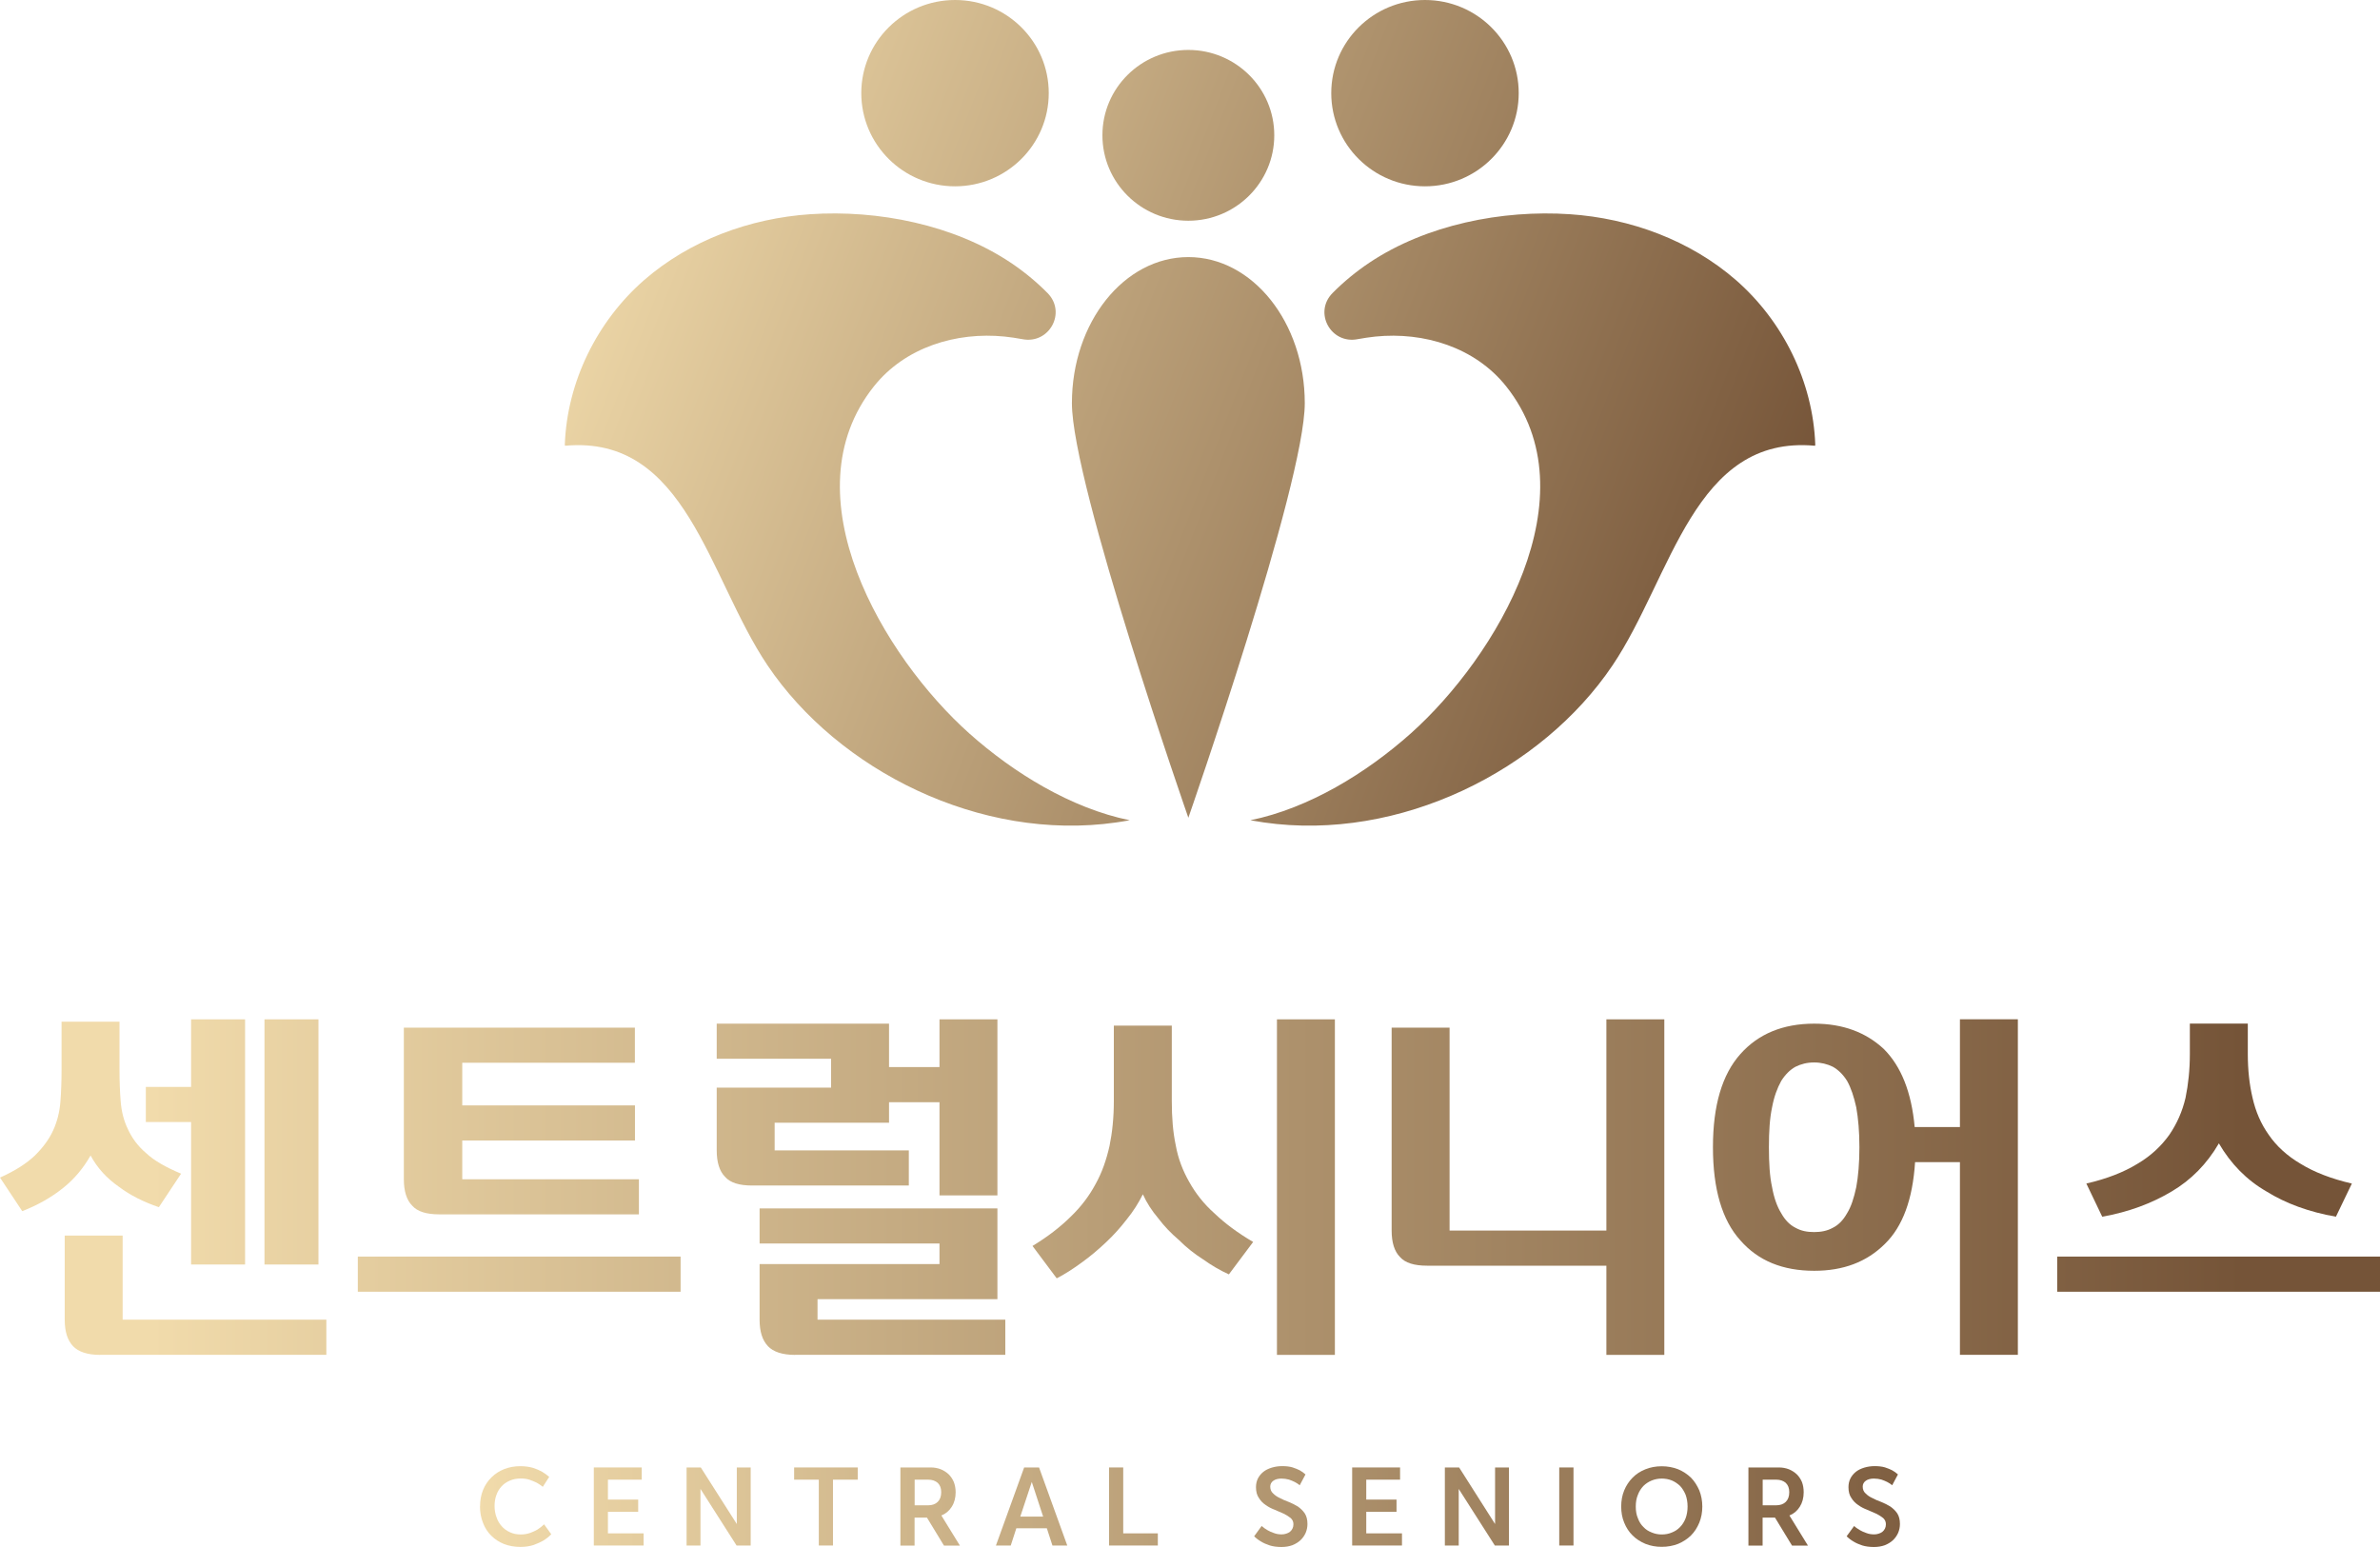 <svg width="120" height="78" viewBox="0 0 120 78" fill="none" xmlns="http://www.w3.org/2000/svg">
<path d="M8.013 60.868C7.254 60.608 6.57 60.272 5.99 59.833C5.39 59.414 4.909 58.896 4.567 58.26C4.205 58.896 3.744 59.454 3.164 59.912C2.564 60.39 1.884 60.77 1.121 61.066L0 59.374C0.759 59.035 1.343 58.659 1.761 58.26C2.162 57.861 2.48 57.442 2.683 56.987C2.882 56.549 3.005 56.071 3.045 55.553C3.084 55.055 3.104 54.518 3.104 53.921V51.514H6.025V53.921C6.025 54.518 6.045 55.055 6.085 55.533C6.125 56.051 6.244 56.509 6.447 56.928C6.645 57.367 6.948 57.786 7.369 58.142C7.77 58.521 8.37 58.857 9.13 59.177L8.009 60.868H8.013ZM5.048 68.314C4.408 68.314 3.947 68.156 3.684 67.875C3.402 67.575 3.263 67.14 3.263 66.539V62.299H6.184V66.539H16.455V68.31H5.048V68.314ZM9.634 54.798V51.395H12.357V63.757H9.634V56.573H7.353V54.802H9.634V54.798ZM13.335 51.395H16.057V63.757H13.335V51.395Z" fill="url(#paint0_linear_229_860)"/>
<path d="M18.041 63.358H34.316V65.129H18.041V63.358ZM32.015 53.585H23.307V55.735H32.015V57.505H23.307V59.458H32.214V61.228H22.146C21.506 61.228 21.045 61.09 20.783 60.789C20.501 60.509 20.362 60.054 20.362 59.458V51.815H32.011V53.585H32.015Z" fill="url(#paint1_linear_229_860)"/>
<path d="M44.825 51.613V53.802H47.369V51.395H50.29V60.272H47.369V55.573H44.825V56.608H39.058V58.003H45.823V59.774H37.917C37.277 59.774 36.816 59.635 36.558 59.335C36.276 59.054 36.137 58.6 36.137 58.003V54.838H41.904V53.383H36.137V51.613H44.825ZM40.084 68.314C39.444 68.314 38.983 68.156 38.72 67.875C38.438 67.575 38.299 67.14 38.299 66.539V63.734H47.369V62.698H38.299V60.928H50.29V65.504H41.22V66.539H50.688V68.31H40.08L40.084 68.314Z" fill="url(#paint2_linear_229_860)"/>
<path d="M61.963 64.255C61.522 64.058 61.081 63.797 60.664 63.5C60.222 63.22 59.801 62.884 59.444 62.524C59.042 62.184 58.704 61.829 58.402 61.43C58.08 61.05 57.822 60.655 57.623 60.216C57.405 60.655 57.142 61.074 56.82 61.469C56.498 61.888 56.141 62.287 55.759 62.643C55.358 63.022 54.956 63.358 54.539 63.658C54.098 63.979 53.676 64.255 53.279 64.453L52.059 62.821C52.818 62.362 53.462 61.864 53.983 61.347C54.503 60.849 54.924 60.291 55.242 59.695C55.564 59.118 55.783 58.481 55.942 57.782C56.081 57.106 56.16 56.347 56.16 55.514V51.712H59.082V55.514C59.082 56.351 59.141 57.086 59.281 57.742C59.4 58.418 59.642 59.035 59.96 59.592C60.282 60.169 60.7 60.706 61.24 61.184C61.761 61.682 62.401 62.161 63.184 62.619L61.963 64.251V64.255ZM64.384 51.395H67.305V68.314H64.384V51.395Z" fill="url(#paint3_linear_229_860)"/>
<path d="M81.002 63.816H71.951C71.312 63.816 70.851 63.678 70.588 63.378C70.306 63.097 70.167 62.643 70.167 62.046V51.814H73.088V62.046H80.994V51.395H83.915V68.314H80.994V63.816H81.002Z" fill="url(#paint4_linear_229_860)"/>
<path d="M86.367 57.845C86.367 55.735 86.828 54.181 87.75 53.146C88.653 52.13 89.893 51.613 91.475 51.613C92.917 51.613 94.078 52.051 94.976 52.885C95.859 53.763 96.379 55.075 96.538 56.825H98.82V51.391H101.741V68.31H98.82V58.596H96.558C96.439 60.465 95.938 61.84 95.036 62.718C94.114 63.635 92.933 64.073 91.475 64.073C89.893 64.073 88.653 63.575 87.75 62.54C86.828 61.524 86.367 59.951 86.367 57.841V57.845ZM89.189 57.845C89.189 58.643 89.229 59.319 89.348 59.856C89.448 60.414 89.611 60.852 89.809 61.169C90.008 61.528 90.25 61.765 90.529 61.904C90.811 62.062 91.109 62.121 91.471 62.121C91.812 62.121 92.13 62.062 92.412 61.904C92.695 61.765 92.933 61.524 93.132 61.169C93.331 60.848 93.474 60.414 93.593 59.856C93.692 59.319 93.752 58.643 93.752 57.845C93.752 57.047 93.692 56.391 93.593 55.833C93.474 55.296 93.331 54.857 93.132 54.502C92.933 54.181 92.691 53.944 92.412 53.786C92.13 53.648 91.812 53.569 91.471 53.569C91.109 53.569 90.811 53.648 90.529 53.786C90.246 53.944 90.008 54.185 89.809 54.502C89.611 54.861 89.448 55.296 89.348 55.833C89.229 56.391 89.189 57.047 89.189 57.845Z" fill="url(#paint5_linear_229_860)"/>
<path d="M103.724 63.358H120V65.129H103.724V63.358ZM105.187 59.675C106.228 59.438 107.087 59.098 107.77 58.679C108.45 58.28 108.971 57.782 109.372 57.225C109.754 56.667 110.032 56.051 110.195 55.351C110.334 54.676 110.413 53.937 110.413 53.142V51.609H113.335V53.142C113.335 53.937 113.414 54.676 113.573 55.351C113.732 56.047 113.994 56.663 114.396 57.225C114.777 57.782 115.318 58.28 115.998 58.679C116.677 59.098 117.54 59.434 118.581 59.675L117.778 61.346C116.415 61.109 115.234 60.671 114.277 60.074C113.275 59.497 112.476 58.679 111.876 57.648C111.276 58.683 110.473 59.497 109.495 60.074C108.494 60.671 107.333 61.109 105.994 61.346L105.195 59.675H105.187Z" fill="url(#paint6_linear_229_860)"/>
<path d="M24.205 75.945C24.205 75.648 24.253 75.376 24.356 75.123C24.456 74.878 24.599 74.664 24.782 74.487C24.96 74.309 25.171 74.174 25.421 74.072C25.668 73.977 25.938 73.925 26.232 73.925C26.475 73.925 26.685 73.957 26.868 74.008C27.047 74.068 27.194 74.127 27.321 74.198C27.456 74.281 27.584 74.372 27.691 74.463L27.369 74.965C27.273 74.89 27.17 74.818 27.055 74.755C26.948 74.704 26.832 74.656 26.701 74.609C26.566 74.566 26.423 74.546 26.264 74.546C26.053 74.546 25.863 74.581 25.707 74.653C25.541 74.724 25.401 74.818 25.29 74.941C25.175 75.067 25.084 75.214 25.028 75.38C24.964 75.553 24.936 75.735 24.936 75.933C24.936 76.13 24.968 76.32 25.032 76.494C25.091 76.672 25.179 76.822 25.294 76.949C25.405 77.079 25.541 77.178 25.707 77.253C25.87 77.332 26.053 77.368 26.264 77.368C26.431 77.368 26.59 77.34 26.737 77.288C26.88 77.237 26.999 77.178 27.107 77.115C27.222 77.039 27.333 76.957 27.433 76.858L27.794 77.356C27.679 77.482 27.548 77.581 27.397 77.676C27.262 77.755 27.099 77.826 26.908 77.897C26.713 77.96 26.494 77.996 26.24 77.996C25.934 77.996 25.66 77.944 25.413 77.85C25.159 77.747 24.944 77.605 24.766 77.427C24.587 77.249 24.444 77.028 24.352 76.779C24.249 76.526 24.201 76.249 24.201 75.949L24.205 75.945Z" fill="url(#paint7_linear_229_860)"/>
<path d="M29.936 73.989H32.357V74.605H30.652V75.609H32.178V76.226H30.652V77.312H32.452V77.925H29.94V73.989H29.936Z" fill="url(#paint8_linear_229_860)"/>
<path d="M34.618 73.989H35.334L37.15 76.842V73.989H37.85V77.925H37.138L35.318 75.072V77.925H34.618V73.989Z" fill="url(#paint9_linear_229_860)"/>
<path d="M41.288 74.605H40.04V73.989H43.247V74.605H41.999V77.925H41.284V74.605H41.288Z" fill="url(#paint10_linear_229_860)"/>
<path d="M45.398 73.989H46.924C47.107 73.989 47.278 74.02 47.432 74.08C47.584 74.143 47.715 74.226 47.83 74.333C47.941 74.443 48.029 74.574 48.092 74.724C48.152 74.882 48.184 75.052 48.184 75.242C48.184 75.522 48.116 75.771 47.989 75.969C47.858 76.178 47.683 76.324 47.464 76.411L48.398 77.929H47.595L46.737 76.518H46.113V77.929H45.398V73.993V73.989ZM46.793 75.898C47.003 75.898 47.166 75.838 47.281 75.724C47.397 75.609 47.456 75.447 47.456 75.238C47.456 75.028 47.397 74.882 47.281 74.767C47.166 74.665 47.003 74.605 46.804 74.605H46.117V75.898H46.797H46.793Z" fill="url(#paint11_linear_229_860)"/>
<path d="M52.786 77.055H51.244L50.962 77.925H50.215L51.638 73.989H52.389L53.812 77.925H53.064L52.782 77.055H52.786ZM51.443 76.467H52.595L52.023 74.72L51.443 76.467Z" fill="url(#paint12_linear_229_860)"/>
<path d="M56.633 73.989V77.312H58.378V77.925H55.918V73.989H56.633Z" fill="url(#paint13_linear_229_860)"/>
<path d="M63.613 76.941C63.704 77.024 63.804 77.091 63.911 77.154C63.998 77.206 64.106 77.253 64.233 77.297C64.352 77.344 64.487 77.364 64.626 77.364C64.702 77.364 64.773 77.352 64.849 77.328C64.916 77.308 64.98 77.277 65.04 77.233C65.091 77.19 65.135 77.138 65.167 77.071C65.199 77.008 65.215 76.937 65.215 76.85C65.215 76.724 65.167 76.625 65.079 76.542C64.984 76.463 64.865 76.392 64.726 76.32L64.273 76.123C64.106 76.06 63.951 75.981 63.816 75.882C63.672 75.787 63.557 75.668 63.47 75.522C63.374 75.388 63.327 75.202 63.327 74.985C63.327 74.823 63.358 74.677 63.426 74.542C63.49 74.416 63.585 74.301 63.704 74.206C63.82 74.115 63.959 74.048 64.126 73.997C64.285 73.949 64.463 73.922 64.65 73.922C64.837 73.922 65.02 73.941 65.167 73.985C65.31 74.032 65.429 74.08 65.529 74.131C65.644 74.194 65.739 74.266 65.823 74.341L65.533 74.886C65.457 74.823 65.374 74.771 65.278 74.72C65.195 74.677 65.099 74.641 64.988 74.601C64.873 74.57 64.746 74.55 64.611 74.55C64.444 74.55 64.304 74.586 64.205 74.657C64.102 74.728 64.046 74.831 64.046 74.953C64.046 75.099 64.094 75.214 64.189 75.297C64.281 75.392 64.396 75.471 64.535 75.534C64.67 75.609 64.817 75.668 64.988 75.732C65.147 75.795 65.298 75.874 65.441 75.961C65.576 76.056 65.695 76.17 65.787 76.305C65.878 76.447 65.922 76.625 65.922 76.838C65.922 77 65.89 77.15 65.831 77.289C65.767 77.431 65.684 77.549 65.572 77.656C65.457 77.763 65.318 77.846 65.163 77.909C65 77.968 64.817 78 64.611 78C64.388 78 64.189 77.972 64.022 77.921C63.847 77.862 63.708 77.802 63.593 77.731C63.45 77.648 63.331 77.557 63.235 77.459L63.609 76.945L63.613 76.941Z" fill="url(#paint14_linear_229_860)"/>
<path d="M68.172 73.989H70.592V74.605H68.887V75.609H70.413V76.226H68.887V77.312H70.688V77.925H68.176V73.989H68.172Z" fill="url(#paint15_linear_229_860)"/>
<path d="M72.854 73.989H73.569L75.382 76.842V73.989H76.081V77.925H75.37L73.549 75.072V77.925H72.85V73.989H72.854Z" fill="url(#paint16_linear_229_860)"/>
<path d="M78.617 73.989H79.336V77.925H78.617V73.989Z" fill="url(#paint17_linear_229_860)"/>
<path d="M81.741 75.961C81.741 75.668 81.789 75.396 81.892 75.147C81.991 74.902 82.134 74.688 82.317 74.502C82.5 74.317 82.711 74.182 82.965 74.08C83.212 73.981 83.486 73.929 83.784 73.929C84.082 73.929 84.356 73.981 84.611 74.08C84.857 74.182 85.072 74.325 85.258 74.502C85.437 74.684 85.572 74.902 85.68 75.147C85.779 75.4 85.831 75.668 85.831 75.961C85.831 76.253 85.779 76.526 85.68 76.771C85.576 77.024 85.437 77.241 85.258 77.419C85.076 77.597 84.857 77.739 84.611 77.842C84.356 77.941 84.078 77.992 83.784 77.992C83.49 77.992 83.212 77.941 82.965 77.842C82.711 77.735 82.496 77.597 82.317 77.419C82.134 77.241 81.991 77.02 81.892 76.771C81.789 76.526 81.741 76.253 81.741 75.961ZM82.476 75.961C82.476 76.182 82.508 76.38 82.584 76.553C82.647 76.731 82.743 76.878 82.862 76.992C82.977 77.119 83.12 77.206 83.283 77.269C83.442 77.336 83.609 77.368 83.788 77.368C83.967 77.368 84.141 77.336 84.296 77.269C84.456 77.206 84.591 77.119 84.71 76.992C84.825 76.878 84.917 76.731 84.988 76.553C85.052 76.38 85.088 76.182 85.088 75.961C85.088 75.739 85.052 75.542 84.988 75.364C84.913 75.19 84.825 75.044 84.71 74.921C84.591 74.807 84.451 74.712 84.296 74.645C84.138 74.582 83.967 74.55 83.788 74.55C83.609 74.55 83.442 74.582 83.283 74.645C83.12 74.712 82.977 74.807 82.862 74.921C82.743 75.048 82.647 75.194 82.584 75.364C82.508 75.542 82.476 75.739 82.476 75.961Z" fill="url(#paint18_linear_229_860)"/>
<path d="M88.16 73.989H89.686C89.869 73.989 90.04 74.02 90.195 74.08C90.346 74.143 90.477 74.226 90.592 74.333C90.704 74.443 90.791 74.574 90.855 74.724C90.914 74.882 90.942 75.052 90.942 75.242C90.942 75.522 90.874 75.771 90.747 75.969C90.616 76.178 90.441 76.324 90.223 76.411L91.157 77.929H90.354L89.495 76.518H88.871V77.929H88.156V73.993L88.16 73.989ZM89.551 75.898C89.761 75.898 89.924 75.838 90.04 75.724C90.155 75.609 90.215 75.447 90.215 75.238C90.215 75.028 90.155 74.882 90.04 74.767C89.924 74.665 89.761 74.605 89.563 74.605H88.875V75.898H89.555H89.551Z" fill="url(#paint19_linear_229_860)"/>
<path d="M93.486 76.941C93.573 77.024 93.677 77.091 93.784 77.154C93.871 77.206 93.978 77.253 94.106 77.297C94.225 77.344 94.36 77.364 94.499 77.364C94.575 77.364 94.646 77.352 94.722 77.328C94.789 77.308 94.853 77.277 94.912 77.233C94.964 77.19 95.008 77.138 95.04 77.071C95.072 77.008 95.087 76.937 95.087 76.85C95.087 76.724 95.04 76.625 94.952 76.542C94.857 76.463 94.738 76.392 94.599 76.32L94.145 76.123C93.978 76.06 93.823 75.981 93.688 75.882C93.545 75.787 93.43 75.668 93.343 75.522C93.247 75.388 93.2 75.202 93.2 74.985C93.2 74.823 93.231 74.677 93.299 74.542C93.362 74.416 93.458 74.301 93.577 74.206C93.692 74.115 93.832 74.048 93.998 73.997C94.157 73.949 94.336 73.922 94.523 73.922C94.71 73.922 94.893 73.941 95.04 73.985C95.183 74.032 95.302 74.08 95.401 74.131C95.517 74.194 95.612 74.266 95.695 74.341L95.405 74.886C95.33 74.823 95.246 74.771 95.151 74.72C95.068 74.677 94.972 74.641 94.861 74.601C94.746 74.57 94.618 74.55 94.483 74.55C94.316 74.55 94.177 74.586 94.078 74.657C93.975 74.728 93.919 74.831 93.919 74.953C93.919 75.099 93.967 75.214 94.062 75.297C94.153 75.392 94.269 75.471 94.408 75.534C94.543 75.609 94.69 75.668 94.861 75.732C95.02 75.795 95.171 75.874 95.314 75.961C95.449 76.056 95.568 76.17 95.66 76.305C95.751 76.447 95.795 76.625 95.795 76.838C95.795 77 95.763 77.15 95.704 77.289C95.64 77.431 95.556 77.549 95.445 77.656C95.33 77.763 95.191 77.846 95.036 77.909C94.873 77.968 94.69 78 94.483 78C94.261 78 94.062 77.972 93.895 77.921C93.72 77.862 93.581 77.802 93.466 77.731C93.323 77.648 93.204 77.557 93.108 77.459L93.482 76.945L93.486 76.941Z" fill="url(#paint20_linear_229_860)"/>
<path d="M59.916 2.518C62.309 2.518 64.249 4.446 64.249 6.821C64.249 9.196 62.309 11.129 59.916 11.129C57.524 11.129 55.584 9.2 55.584 6.821C55.584 4.442 57.524 2.518 59.916 2.518Z" fill="url(#paint21_linear_229_860)"/>
<path d="M48.156 0C45.544 0 43.426 2.102 43.426 4.695C43.426 7.287 45.544 9.394 48.152 9.394C50.759 9.394 52.878 7.291 52.878 4.695C52.878 2.099 50.763 0 48.156 0Z" fill="url(#paint22_linear_229_860)"/>
<path d="M56.959 41.357C54.002 40.753 51.105 38.97 48.875 36.982C44.555 33.125 39.686 24.968 44.066 19.475C45.636 17.507 48.212 16.721 50.66 16.97C50.95 17.001 51.248 17.045 51.546 17.1C52.905 17.369 53.788 15.752 52.814 14.772C52.25 14.203 51.626 13.69 50.958 13.243C48.092 11.33 44.269 10.571 40.851 10.801C37.802 11.006 34.785 12.117 32.484 14.116C30.099 16.195 28.593 19.254 28.478 22.412L28.486 22.475C34.603 21.91 35.7 29.09 38.7 33.548C42.258 38.836 49.424 42.452 56.28 41.468C56.506 41.436 56.737 41.397 56.959 41.357Z" fill="url(#paint23_linear_229_860)"/>
<path d="M71.848 0C74.46 0 76.574 2.102 76.574 4.695C76.574 7.291 74.456 9.394 71.848 9.394C69.241 9.394 67.122 7.291 67.122 4.695C67.122 2.099 69.241 0 71.848 0Z" fill="url(#paint24_linear_229_860)"/>
<path d="M63.044 41.357C66.002 40.753 68.899 38.97 71.129 36.982C75.449 33.125 80.318 24.968 75.938 19.475C74.368 17.507 71.793 16.721 69.344 16.97C69.054 17.001 68.756 17.045 68.458 17.1C67.099 17.369 66.216 15.752 67.19 14.772C67.754 14.203 68.378 13.69 69.046 13.243C71.912 11.33 75.735 10.571 79.153 10.801C82.202 11.006 85.219 12.117 87.52 14.116C89.905 16.195 91.411 19.254 91.526 22.412L91.518 22.475C85.401 21.91 84.305 29.09 81.304 33.548C77.746 38.836 70.58 42.452 63.724 41.468C63.498 41.436 63.267 41.397 63.044 41.357Z" fill="url(#paint25_linear_229_860)"/>
<path d="M59.917 12.962C63.156 12.962 65.787 16.258 65.787 20.329C65.787 24.399 59.917 41.231 59.917 41.231C59.917 41.231 54.046 24.403 54.046 20.329C54.046 16.254 56.677 12.962 59.917 12.962Z" fill="url(#paint26_linear_229_860)"/>
<defs>
<linearGradient id="paint0_linear_229_860" x1="7.568" y1="59.853" x2="113.08" y2="59.853" gradientUnits="userSpaceOnUse">
<stop stop-color="#F1DBAB"/>
<stop offset="1" stop-color="#755438"/>
</linearGradient>
<linearGradient id="paint1_linear_229_860" x1="7.568" y1="58.47" x2="113.08" y2="58.47" gradientUnits="userSpaceOnUse">
<stop stop-color="#F1DBAB"/>
<stop offset="1" stop-color="#755438"/>
</linearGradient>
<linearGradient id="paint2_linear_229_860" x1="7.568" y1="0" x2="113.08" y2="0" gradientUnits="userSpaceOnUse">
<stop stop-color="#F1DBAB"/>
<stop offset="1" stop-color="#755438"/>
</linearGradient>
<linearGradient id="paint3_linear_229_860" x1="7.568" y1="0" x2="113.08" y2="0" gradientUnits="userSpaceOnUse">
<stop stop-color="#F1DBAB"/>
<stop offset="1" stop-color="#755438"/>
</linearGradient>
<linearGradient id="paint4_linear_229_860" x1="7.568" y1="0" x2="113.08" y2="0" gradientUnits="userSpaceOnUse">
<stop stop-color="#F1DBAB"/>
<stop offset="1" stop-color="#755438"/>
</linearGradient>
<linearGradient id="paint5_linear_229_860" x1="7.568" y1="-4.73831e-05" x2="113.08" y2="-4.73831e-05" gradientUnits="userSpaceOnUse">
<stop stop-color="#F1DBAB"/>
<stop offset="1" stop-color="#755438"/>
</linearGradient>
<linearGradient id="paint6_linear_229_860" x1="7.568" y1="58.371" x2="113.08" y2="58.371" gradientUnits="userSpaceOnUse">
<stop stop-color="#F1DBAB"/>
<stop offset="1" stop-color="#755438"/>
</linearGradient>
<linearGradient id="paint7_linear_229_860" x1="24.042" y1="75.961" x2="102.095" y2="75.961" gradientUnits="userSpaceOnUse">
<stop stop-color="#F1DBAB"/>
<stop offset="1" stop-color="#755438"/>
</linearGradient>
<linearGradient id="paint8_linear_229_860" x1="24.042" y1="75.957" x2="102.095" y2="75.957" gradientUnits="userSpaceOnUse">
<stop stop-color="#F1DBAB"/>
<stop offset="1" stop-color="#755438"/>
</linearGradient>
<linearGradient id="paint9_linear_229_860" x1="24.042" y1="75.957" x2="102.095" y2="75.957" gradientUnits="userSpaceOnUse">
<stop stop-color="#F1DBAB"/>
<stop offset="1" stop-color="#755438"/>
</linearGradient>
<linearGradient id="paint10_linear_229_860" x1="24.042" y1="75.957" x2="102.095" y2="75.957" gradientUnits="userSpaceOnUse">
<stop stop-color="#F1DBAB"/>
<stop offset="1" stop-color="#755438"/>
</linearGradient>
<linearGradient id="paint11_linear_229_860" x1="24.042" y1="75.957" x2="102.095" y2="75.957" gradientUnits="userSpaceOnUse">
<stop stop-color="#F1DBAB"/>
<stop offset="1" stop-color="#755438"/>
</linearGradient>
<linearGradient id="paint12_linear_229_860" x1="24.042" y1="75.957" x2="102.095" y2="75.957" gradientUnits="userSpaceOnUse">
<stop stop-color="#F1DBAB"/>
<stop offset="1" stop-color="#755438"/>
</linearGradient>
<linearGradient id="paint13_linear_229_860" x1="24.042" y1="75.957" x2="102.095" y2="75.957" gradientUnits="userSpaceOnUse">
<stop stop-color="#F1DBAB"/>
<stop offset="1" stop-color="#755438"/>
</linearGradient>
<linearGradient id="paint14_linear_229_860" x1="24.042" y1="75.961" x2="102.095" y2="75.961" gradientUnits="userSpaceOnUse">
<stop stop-color="#F1DBAB"/>
<stop offset="1" stop-color="#755438"/>
</linearGradient>
<linearGradient id="paint15_linear_229_860" x1="24.042" y1="75.957" x2="102.095" y2="75.957" gradientUnits="userSpaceOnUse">
<stop stop-color="#F1DBAB"/>
<stop offset="1" stop-color="#755438"/>
</linearGradient>
<linearGradient id="paint16_linear_229_860" x1="24.042" y1="75.957" x2="102.095" y2="75.957" gradientUnits="userSpaceOnUse">
<stop stop-color="#F1DBAB"/>
<stop offset="1" stop-color="#755438"/>
</linearGradient>
<linearGradient id="paint17_linear_229_860" x1="24.042" y1="75.957" x2="102.095" y2="75.957" gradientUnits="userSpaceOnUse">
<stop stop-color="#F1DBAB"/>
<stop offset="1" stop-color="#755438"/>
</linearGradient>
<linearGradient id="paint18_linear_229_860" x1="24.042" y1="75.961" x2="102.095" y2="75.961" gradientUnits="userSpaceOnUse">
<stop stop-color="#F1DBAB"/>
<stop offset="1" stop-color="#755438"/>
</linearGradient>
<linearGradient id="paint19_linear_229_860" x1="24.042" y1="75.957" x2="102.095" y2="75.957" gradientUnits="userSpaceOnUse">
<stop stop-color="#F1DBAB"/>
<stop offset="1" stop-color="#755438"/>
</linearGradient>
<linearGradient id="paint20_linear_229_860" x1="24.042" y1="75.961" x2="102.095" y2="75.961" gradientUnits="userSpaceOnUse">
<stop stop-color="#F1DBAB"/>
<stop offset="1" stop-color="#755438"/>
</linearGradient>
<linearGradient id="paint21_linear_229_860" x1="35.998" y1="-2.26" x2="90.921" y2="18.834" gradientUnits="userSpaceOnUse">
<stop stop-color="#F1DBAB"/>
<stop offset="1" stop-color="#755438"/>
</linearGradient>
<linearGradient id="paint22_linear_229_860" x1="32.866" y1="-1.107" x2="92.786" y2="21.908" gradientUnits="userSpaceOnUse">
<stop stop-color="#F1DBAB"/>
<stop offset="1" stop-color="#755438"/>
</linearGradient>
<linearGradient id="paint23_linear_229_860" x1="25.648" y1="17.689" x2="85.568" y2="40.7" gradientUnits="userSpaceOnUse">
<stop stop-color="#F1DBAB"/>
<stop offset="1" stop-color="#755438"/>
</linearGradient>
<linearGradient id="paint24_linear_229_860" x1="35.882" y1="-8.959" x2="95.803" y2="14.056" gradientUnits="userSpaceOnUse">
<stop stop-color="#F1DBAB"/>
<stop offset="1" stop-color="#755438"/>
</linearGradient>
<linearGradient id="paint25_linear_229_860" x1="28.74" y1="9.639" x2="88.661" y2="32.654" gradientUnits="userSpaceOnUse">
<stop stop-color="#F1DBAB"/>
<stop offset="1" stop-color="#755438"/>
</linearGradient>
<linearGradient id="paint26_linear_229_860" x1="26.824" y1="14.365" x2="87.043" y2="37.492" gradientUnits="userSpaceOnUse">
<stop stop-color="#F1DBAB"/>
<stop offset="1" stop-color="#755438"/>
</linearGradient>
</defs>
</svg>
